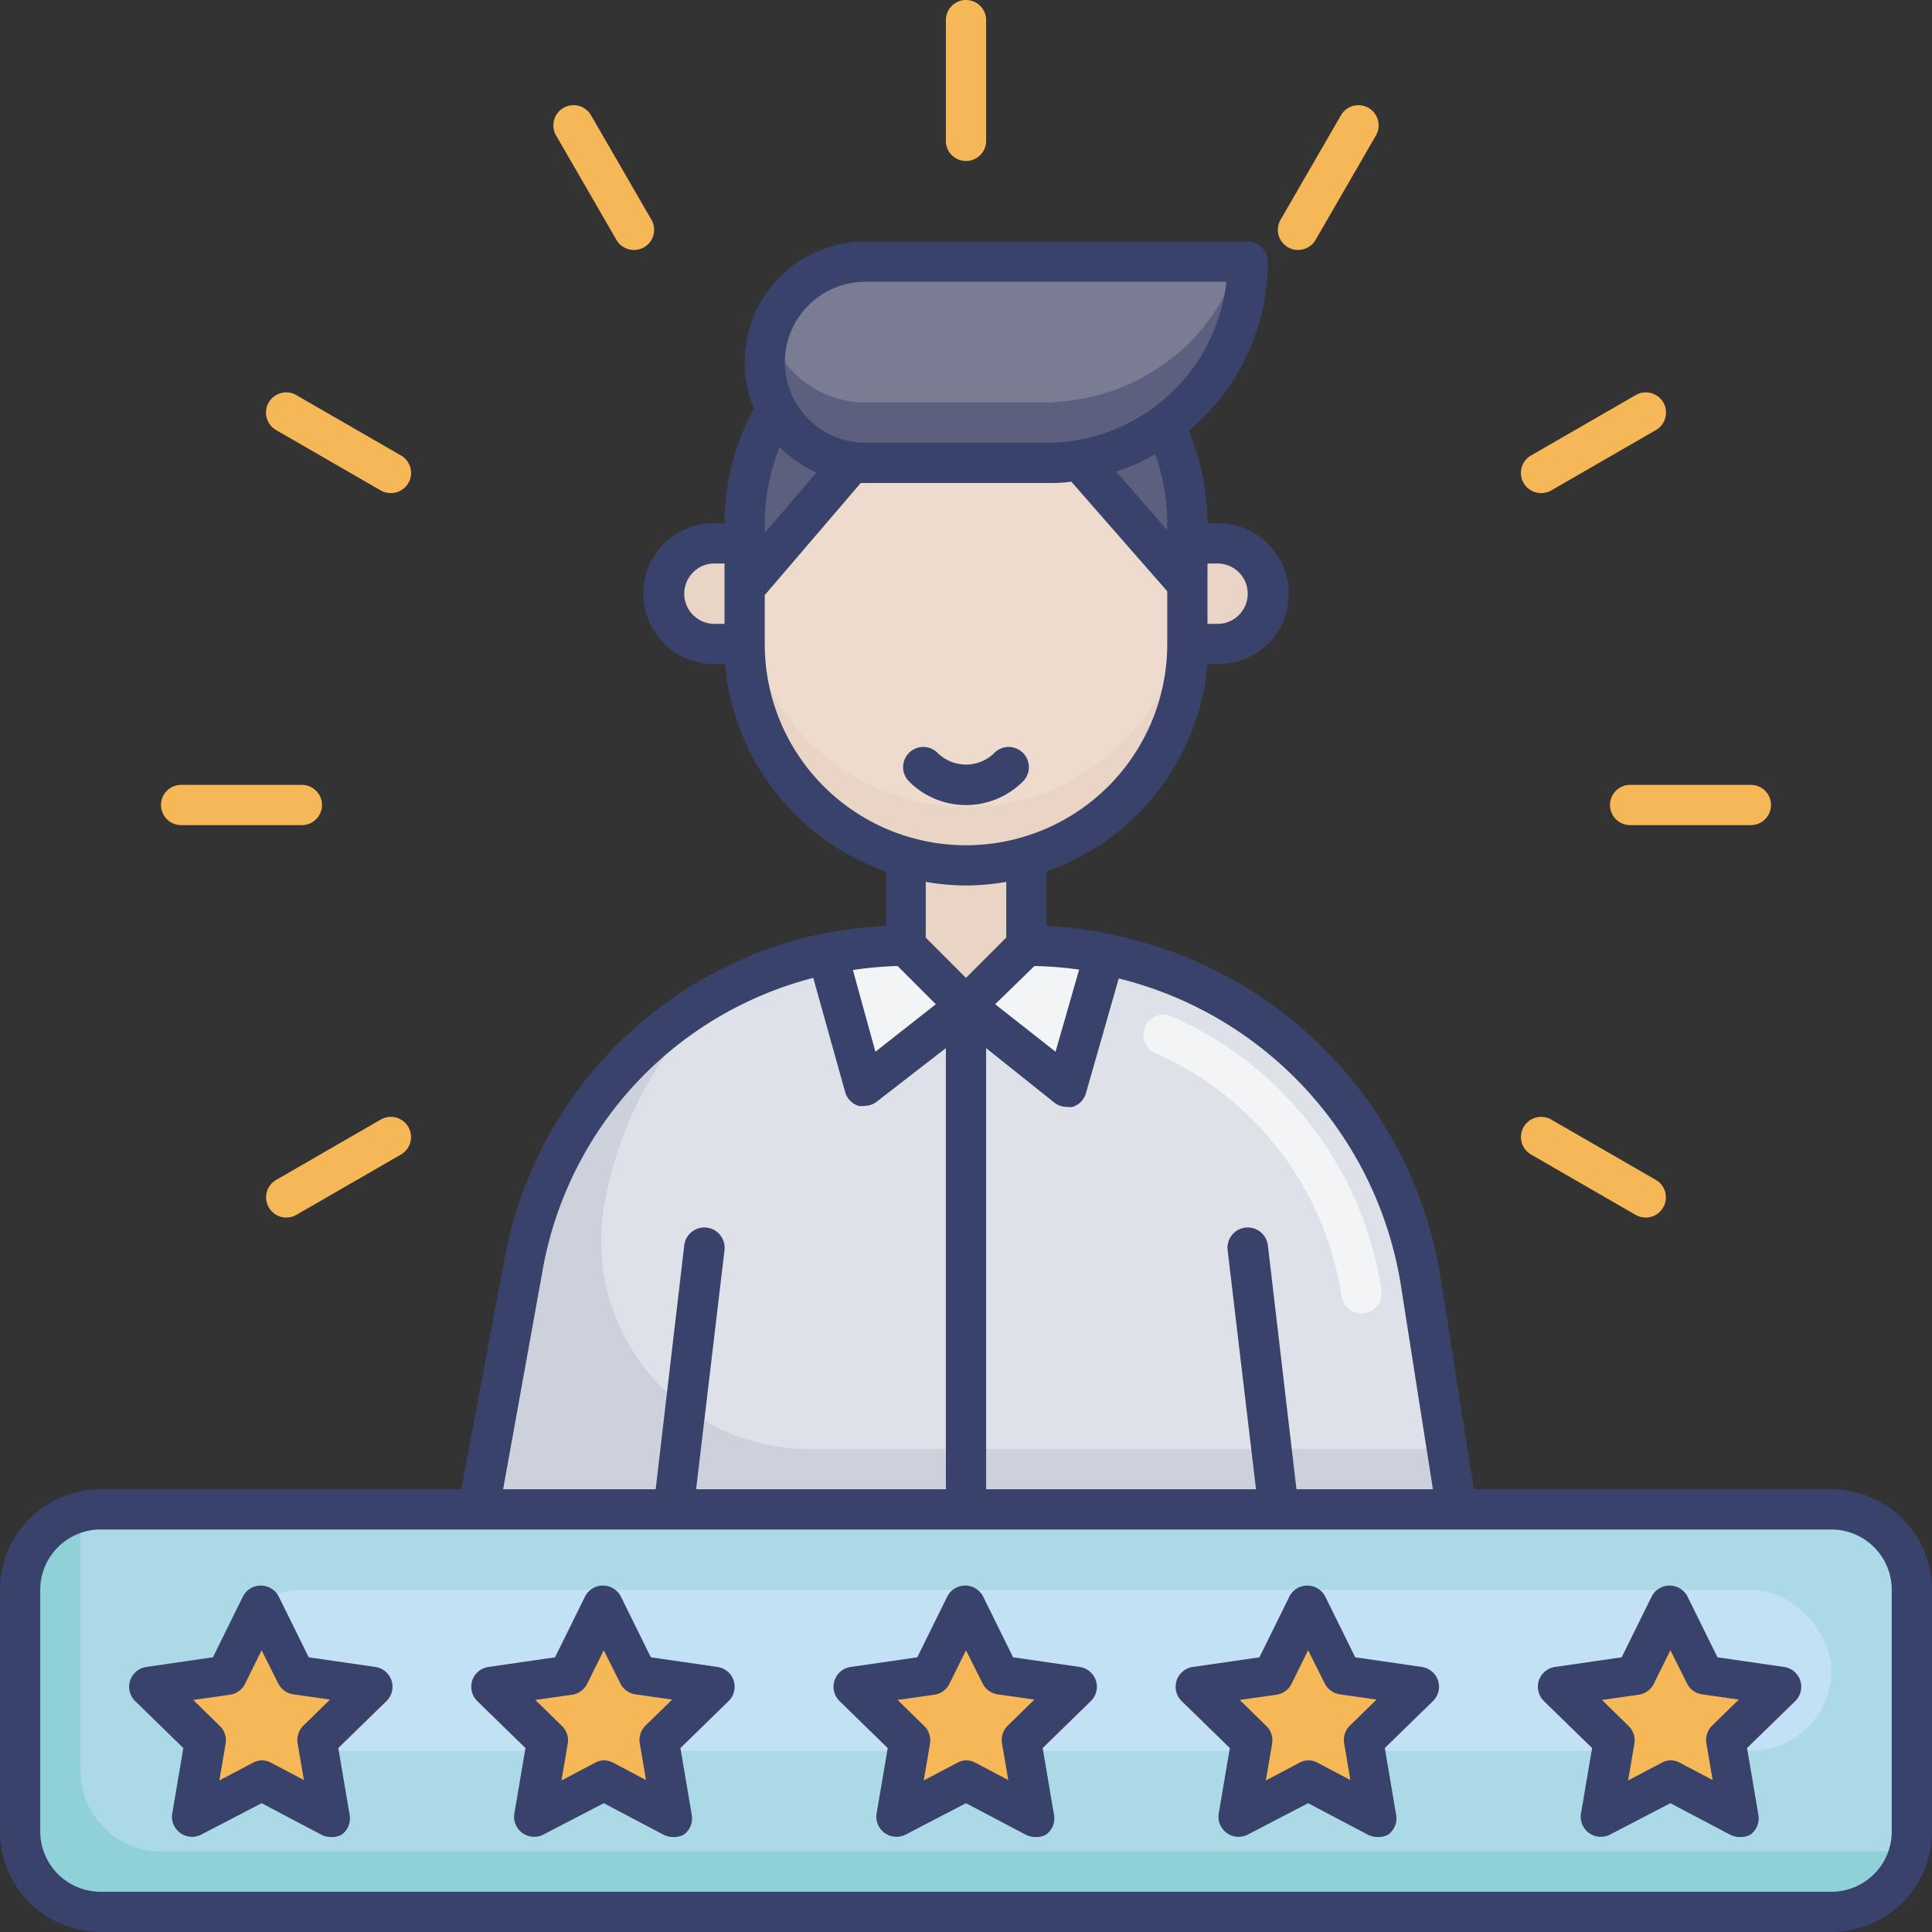 <svg id="Layer_1" data-name="Layer 1" xmlns="http://www.w3.org/2000/svg" viewBox="0 0 96 96"><rect x="0" y="0" width="96" height="96" fill="#333333" stroke="none"/><defs><style>.cls-1{fill:#ead4c6;}.cls-2{fill:#eedbcd;}.cls-3{fill:#5c5f7d;}.cls-4{fill:#797c92;}.cls-5{fill:#ccd1dc;}.cls-6{fill:#dee1e7;}.cls-7{fill:#f3f4f5;}.cls-8{fill:#90d1d7;}.cls-9{fill:#abd9e6;}.cls-10{fill:#c3e1f5;}.cls-11{fill:#f6b756;}.cls-12{fill:#39426a;}</style></defs><title>rating, review, man, star, customer, service</title><rect class="cls-1" x="33" y="27" width="30" height="5" rx="2.5"/><path class="cls-1" d="M59,26v6a11,11,0,0,1-22,0V26a11,11,0,0,1,1.57-5.68l19.28.78A10.88,10.88,0,0,1,59,26Z"/><path class="cls-2" d="M59,26v3a11,11,0,0,1-22,.2V26a11,11,0,0,1,1.57-5.68l19.28.78A10.88,10.88,0,0,1,59,26Z"/><path class="cls-3" d="M42.34,23,37,29.2V26a11,11,0,0,1,1.57-5.68A5,5,0,0,0,42.34,23Z"/><path class="cls-3" d="M59,26v3l-5.37-6.14a9.79,9.79,0,0,0,4.22-1.76A10.88,10.88,0,0,1,59,26Z"/><path class="cls-3" d="M62,13a10,10,0,0,1-2.93,7.07,9.23,9.23,0,0,1-1.22,1,9.79,9.79,0,0,1-4.22,1.76A9.69,9.69,0,0,1,52,23H43a3.6,3.6,0,0,1-.66-.05A5,5,0,0,1,38,18a5,5,0,0,1,1.46-3.54A5,5,0,0,1,43,13Z"/><path class="cls-4" d="M61.54,13a10,10,0,0,1-2.47,4.07,9.23,9.23,0,0,1-1.22,1,9.79,9.79,0,0,1-4.22,1.76A9.69,9.69,0,0,1,52,20H43a3.6,3.6,0,0,1-.66-.05,5,5,0,0,1-3.77-2.63,4.47,4.47,0,0,1-.34-.84A5,5,0,0,1,43,13Z"/><path class="cls-5" d="M72.37,75H23.75l2.3-12.27A19.27,19.27,0,0,1,45,47h6A19.86,19.86,0,0,1,70.62,63.8L71.9,72Z"/><path class="cls-6" d="M71.9,72H40.23A10.36,10.36,0,0,1,30.05,59.73h0a19.24,19.24,0,0,1,5.47-10.24A19.23,19.23,0,0,1,45,47h6A19.87,19.87,0,0,1,70.62,63.8Z"/><polygon class="cls-7" points="54.89 47.38 53 54 48 50 43 54 41.11 47.4 54.89 47.38"/><polygon class="cls-1" points="51 47 48 50 45 47 45 42 51 42 51 47"/><path class="cls-7" d="M67.66,65.26a1,1,0,0,1-1-.84A15.77,15.77,0,0,0,57.34,52.3a1,1,0,0,1,.79-1.83A17.72,17.72,0,0,1,68.64,64.11a1,1,0,0,1-.83,1.14Z"/><path class="cls-8" d="M95,79V91a4.43,4.43,0,0,1-.1.9A4,4,0,0,1,91,95H5a4,4,0,0,1-4-4V79a4,4,0,0,1,3.1-3.9A4.43,4.43,0,0,1,5,75H91A4,4,0,0,1,95,79Z"/><path class="cls-9" d="M95,79V91a4.43,4.43,0,0,1-.1.9,4.43,4.43,0,0,1-.9.1H8a4,4,0,0,1-4-4V76a4.43,4.43,0,0,1,.1-.9A4.43,4.43,0,0,1,5,75H91A4,4,0,0,1,95,79Z"/><rect class="cls-10" x="11" y="79" width="80" height="8" rx="4"/><polygon class="cls-11" points="48 79.72 49.71 83.2 53.55 83.75 50.77 86.46 51.43 90.28 48 88.47 44.57 90.28 45.23 86.46 42.45 83.75 46.29 83.2 48 79.72"/><polygon class="cls-11" points="83 79.72 84.71 83.2 88.55 83.75 85.77 86.46 86.43 90.28 83 88.47 79.57 90.28 80.23 86.46 77.45 83.75 81.29 83.2 83 79.72"/><polygon class="cls-11" points="13 79.72 14.71 83.2 18.55 83.75 15.77 86.46 16.43 90.28 13 88.47 9.57 90.28 10.23 86.46 7.45 83.75 11.29 83.2 13 79.72"/><polygon class="cls-11" points="30 79.72 31.71 83.2 35.55 83.75 32.77 86.46 33.43 90.28 30 88.47 26.57 90.28 27.23 86.46 24.45 83.75 28.29 83.2 30 79.72"/><polygon class="cls-11" points="65 79.72 66.71 83.2 70.55 83.75 67.77 86.46 68.43 90.28 65 88.47 61.57 90.28 62.23 86.46 59.45 83.75 63.29 83.2 65 79.72"/><path class="cls-12" d="M51.43,91.28a1,1,0,0,1-.47-.12L48,89.6l-3,1.56a1,1,0,0,1-1.45-1l.56-3.3-2.4-2.34a1,1,0,0,1-.25-1,1,1,0,0,1,.81-.69l3.31-.48,1.48-3a1,1,0,0,1,1.8,0l1.48,3,3.31.48a1,1,0,0,1,.81.69,1,1,0,0,1-.25,1l-2.4,2.34.56,3.3a1,1,0,0,1-.39,1A1,1,0,0,1,51.43,91.28ZM48,87.47a1,1,0,0,1,.47.12l1.63.86-.31-1.82a1,1,0,0,1,.29-.89l1.32-1.29-1.83-.26a1,1,0,0,1-.75-.55L48,82l-.82,1.66a1,1,0,0,1-.75.55l-1.83.26,1.32,1.29a1,1,0,0,1,.29.89l-.31,1.82,1.63-.86A1,1,0,0,1,48,87.47Z"/><path class="cls-12" d="M86.43,91.28a1,1,0,0,1-.47-.12L83,89.6l-3,1.56a1,1,0,0,1-1.45-1l.56-3.3-2.4-2.34a1,1,0,0,1-.25-1,1,1,0,0,1,.81-.69l3.31-.48,1.48-3a1,1,0,0,1,1.8,0l1.48,3,3.31.48a1,1,0,0,1,.81.69,1,1,0,0,1-.25,1l-2.4,2.34.56,3.3a1,1,0,0,1-.39,1A1,1,0,0,1,86.43,91.28ZM83,87.47a1,1,0,0,1,.47.12l1.63.86-.31-1.82a1,1,0,0,1,.29-.89l1.32-1.29-1.83-.26a1,1,0,0,1-.75-.55L83,82l-.82,1.66a1,1,0,0,1-.75.55l-1.83.26,1.32,1.29a1,1,0,0,1,.29.89l-.31,1.82,1.63-.86A1,1,0,0,1,83,87.47Z"/><path class="cls-12" d="M16.43,91.28a1,1,0,0,1-.47-.12L13,89.6l-3,1.56a1,1,0,0,1-1.45-1l.56-3.3-2.4-2.34a1,1,0,0,1-.25-1,1,1,0,0,1,.81-.69l3.31-.48,1.48-3a1,1,0,0,1,1.8,0l1.48,3,3.31.48a1,1,0,0,1,.81.69,1,1,0,0,1-.25,1l-2.4,2.34.56,3.3a1,1,0,0,1-.39,1A1,1,0,0,1,16.43,91.28ZM13,87.47a1,1,0,0,1,.47.12l1.63.86-.31-1.82a1,1,0,0,1,.29-.89l1.32-1.29-1.83-.26a1,1,0,0,1-.75-.55L13,82l-.82,1.66a1,1,0,0,1-.75.55l-1.83.26,1.32,1.29a1,1,0,0,1,.29.89l-.31,1.82,1.63-.86A1,1,0,0,1,13,87.47Z"/><path class="cls-12" d="M33.43,91.28a1,1,0,0,1-.47-.12L30,89.6l-3,1.56a1,1,0,0,1-1.45-1l.56-3.3-2.4-2.34a1,1,0,0,1-.25-1,1,1,0,0,1,.81-.69l3.31-.48,1.48-3a1,1,0,0,1,1.8,0l1.48,3,3.31.48a1,1,0,0,1,.81.69,1,1,0,0,1-.25,1l-2.4,2.34.56,3.3a1,1,0,0,1-.39,1A1,1,0,0,1,33.43,91.28ZM30,87.47a1,1,0,0,1,.47.12l1.63.86-.31-1.82a1,1,0,0,1,.29-.89l1.32-1.29-1.83-.26a1,1,0,0,1-.75-.55L30,82l-.82,1.66a1,1,0,0,1-.75.55l-1.83.26,1.32,1.29a1,1,0,0,1,.29.89l-.31,1.82,1.63-.86A1,1,0,0,1,30,87.47Z"/><path class="cls-12" d="M68.43,91.28a1,1,0,0,1-.47-.12L65,89.6l-3,1.56a1,1,0,0,1-1.45-1l.56-3.3-2.4-2.34a1,1,0,0,1-.25-1,1,1,0,0,1,.81-.69l3.31-.48,1.48-3a1,1,0,0,1,1.8,0l1.48,3,3.31.48a1,1,0,0,1,.81.69,1,1,0,0,1-.25,1l-2.4,2.34.56,3.3a1,1,0,0,1-.39,1A1,1,0,0,1,68.43,91.28ZM65,87.47a1,1,0,0,1,.47.12l1.63.86-.31-1.82a1,1,0,0,1,.29-.89l1.32-1.29-1.83-.26a1,1,0,0,1-.75-.55L65,82l-.82,1.66a1,1,0,0,1-.75.55l-1.83.26,1.32,1.29a1,1,0,0,1,.29.89l-.31,1.82,1.63-.86A1,1,0,0,1,65,87.47Z"/><path class="cls-12" d="M91,74H73.23L71.61,63.65A20.73,20.73,0,0,0,55.18,46.43h0s0,0,0,0A20.28,20.28,0,0,0,52,46V43.3A12,12,0,0,0,60,33h.55A3.52,3.52,0,0,0,63,32a3.51,3.51,0,0,0-2.48-6H60a12,12,0,0,0-.93-4.59A11,11,0,0,0,63,13a1,1,0,0,0-1-1H43a6,6,0,0,0-6,6,5.9,5.9,0,0,0,.46,2.3A12,12,0,0,0,36,26h-.5A3.52,3.52,0,0,0,33,27a3.51,3.51,0,0,0,2.48,6h.55a12,12,0,0,0,8,10.3V46a21.18,21.18,0,0,0-3.1.39h-.07l0,0A20.27,20.27,0,0,0,25.07,62.55L22.92,74H5a5,5,0,0,0-5,5V91a5,5,0,0,0,5,5H91a5,5,0,0,0,5-5V79A5,5,0,0,0,91,74ZM69.63,64,71.2,74H64.42L63,61.88a1,1,0,1,0-2,.24L62.41,74H49V52.08l3.38,2.7A1,1,0,0,0,53,55a1,1,0,0,0,.3,0,1,1,0,0,0,.66-.68l1.63-5.7A18.74,18.74,0,0,1,69.63,64ZM44.6,48l1.9,1.9-3,2.36L42.38,48.2A18.12,18.12,0,0,1,44.6,48Zm6.8,0a18.12,18.12,0,0,1,2.22.18l-1.17,4.08-3-2.36Zm9.1-20a1.5,1.5,0,0,1,1.06,2.56A1.48,1.48,0,0,1,60.5,31H60V28ZM58,26v.34l-2.54-2.91a10.22,10.22,0,0,0,1.94-.86A10.19,10.19,0,0,1,58,26ZM43,14H60.94A9,9,0,0,1,52,22H43a4,4,0,0,1,0-8Zm-2.43,9.48-2.57,3V26a10.18,10.18,0,0,1,.74-3.78A6,6,0,0,0,40.57,23.48ZM34,29.5a1.5,1.5,0,0,1,.44-1.06A1.48,1.48,0,0,1,35.5,28H36v3h-.5A1.5,1.5,0,0,1,34,29.5ZM38,32V29.57L42.77,24H52c.42,0,.83,0,1.23-.07L58,29.38V32a10,10,0,0,1-20,0ZM48,44a12,12,0,0,0,2-.18v2.77l-2,2-2-2V43.82A12,12,0,0,0,48,44ZM27,62.91A18.3,18.3,0,0,1,40.41,48.59L42,54.28a1,1,0,0,0,.66.67,1,1,0,0,0,.3,0,1,1,0,0,0,.62-.22L47,52.08V74H34.59L36,62.12a1,1,0,1,0-2-.24L32.58,74H25ZM94,91a3,3,0,0,1-3,3H5a3,3,0,0,1-3-3V79a3,3,0,0,1,3-3H91a3,3,0,0,1,3,3Z"/><path class="cls-12" d="M50.83,38.83a1,1,0,0,0-1.42-1.42,2,2,0,0,1-2.82,0,1,1,0,0,0-1.42,1.42,4,4,0,0,0,5.66,0Z"/><path class="cls-11" d="M87,41H81a1,1,0,0,1,0-2h6a1,1,0,0,1,0,2Z"/><path class="cls-11" d="M15,41H9a1,1,0,0,1,0-2h6a1,1,0,0,1,0,2Z"/><path class="cls-11" d="M64.5,12.42a1,1,0,0,1-.87-1.5l3-5.19a1,1,0,1,1,1.74,1l-3,5.19A1,1,0,0,1,64.5,12.42Z"/><path class="cls-11" d="M31.5,12.42a1,1,0,0,1-.87-.5l-3-5.19a1,1,0,1,1,1.74-1l3,5.19a1,1,0,0,1-.87,1.5Z"/><path class="cls-11" d="M19.42,24.5a1,1,0,0,1-.5-.13l-5.2-3a1,1,0,0,1,1-1.74l5.2,3a1,1,0,0,1-.5,1.87Z"/><path class="cls-11" d="M81.77,60.5a1,1,0,0,1-.49-.13l-5.2-3a1,1,0,0,1,1-1.74l5.2,3A1,1,0,0,1,82.64,60,1,1,0,0,1,81.77,60.5Z"/><path class="cls-11" d="M14.23,60.5a1,1,0,0,1-.87-.5,1,1,0,0,1,.36-1.37l5.2-3a1,1,0,1,1,1,1.74l-5.2,3A1,1,0,0,1,14.23,60.5Z"/><path class="cls-11" d="M76.58,24.5a1,1,0,0,1-.5-1.87l5.2-3a1,1,0,0,1,1,1.74l-5.2,3A1,1,0,0,1,76.58,24.5Z"/><path class="cls-11" d="M48,8a1,1,0,0,1-1-1V1a1,1,0,0,1,2,0V7A1,1,0,0,1,48,8Z"/></svg>